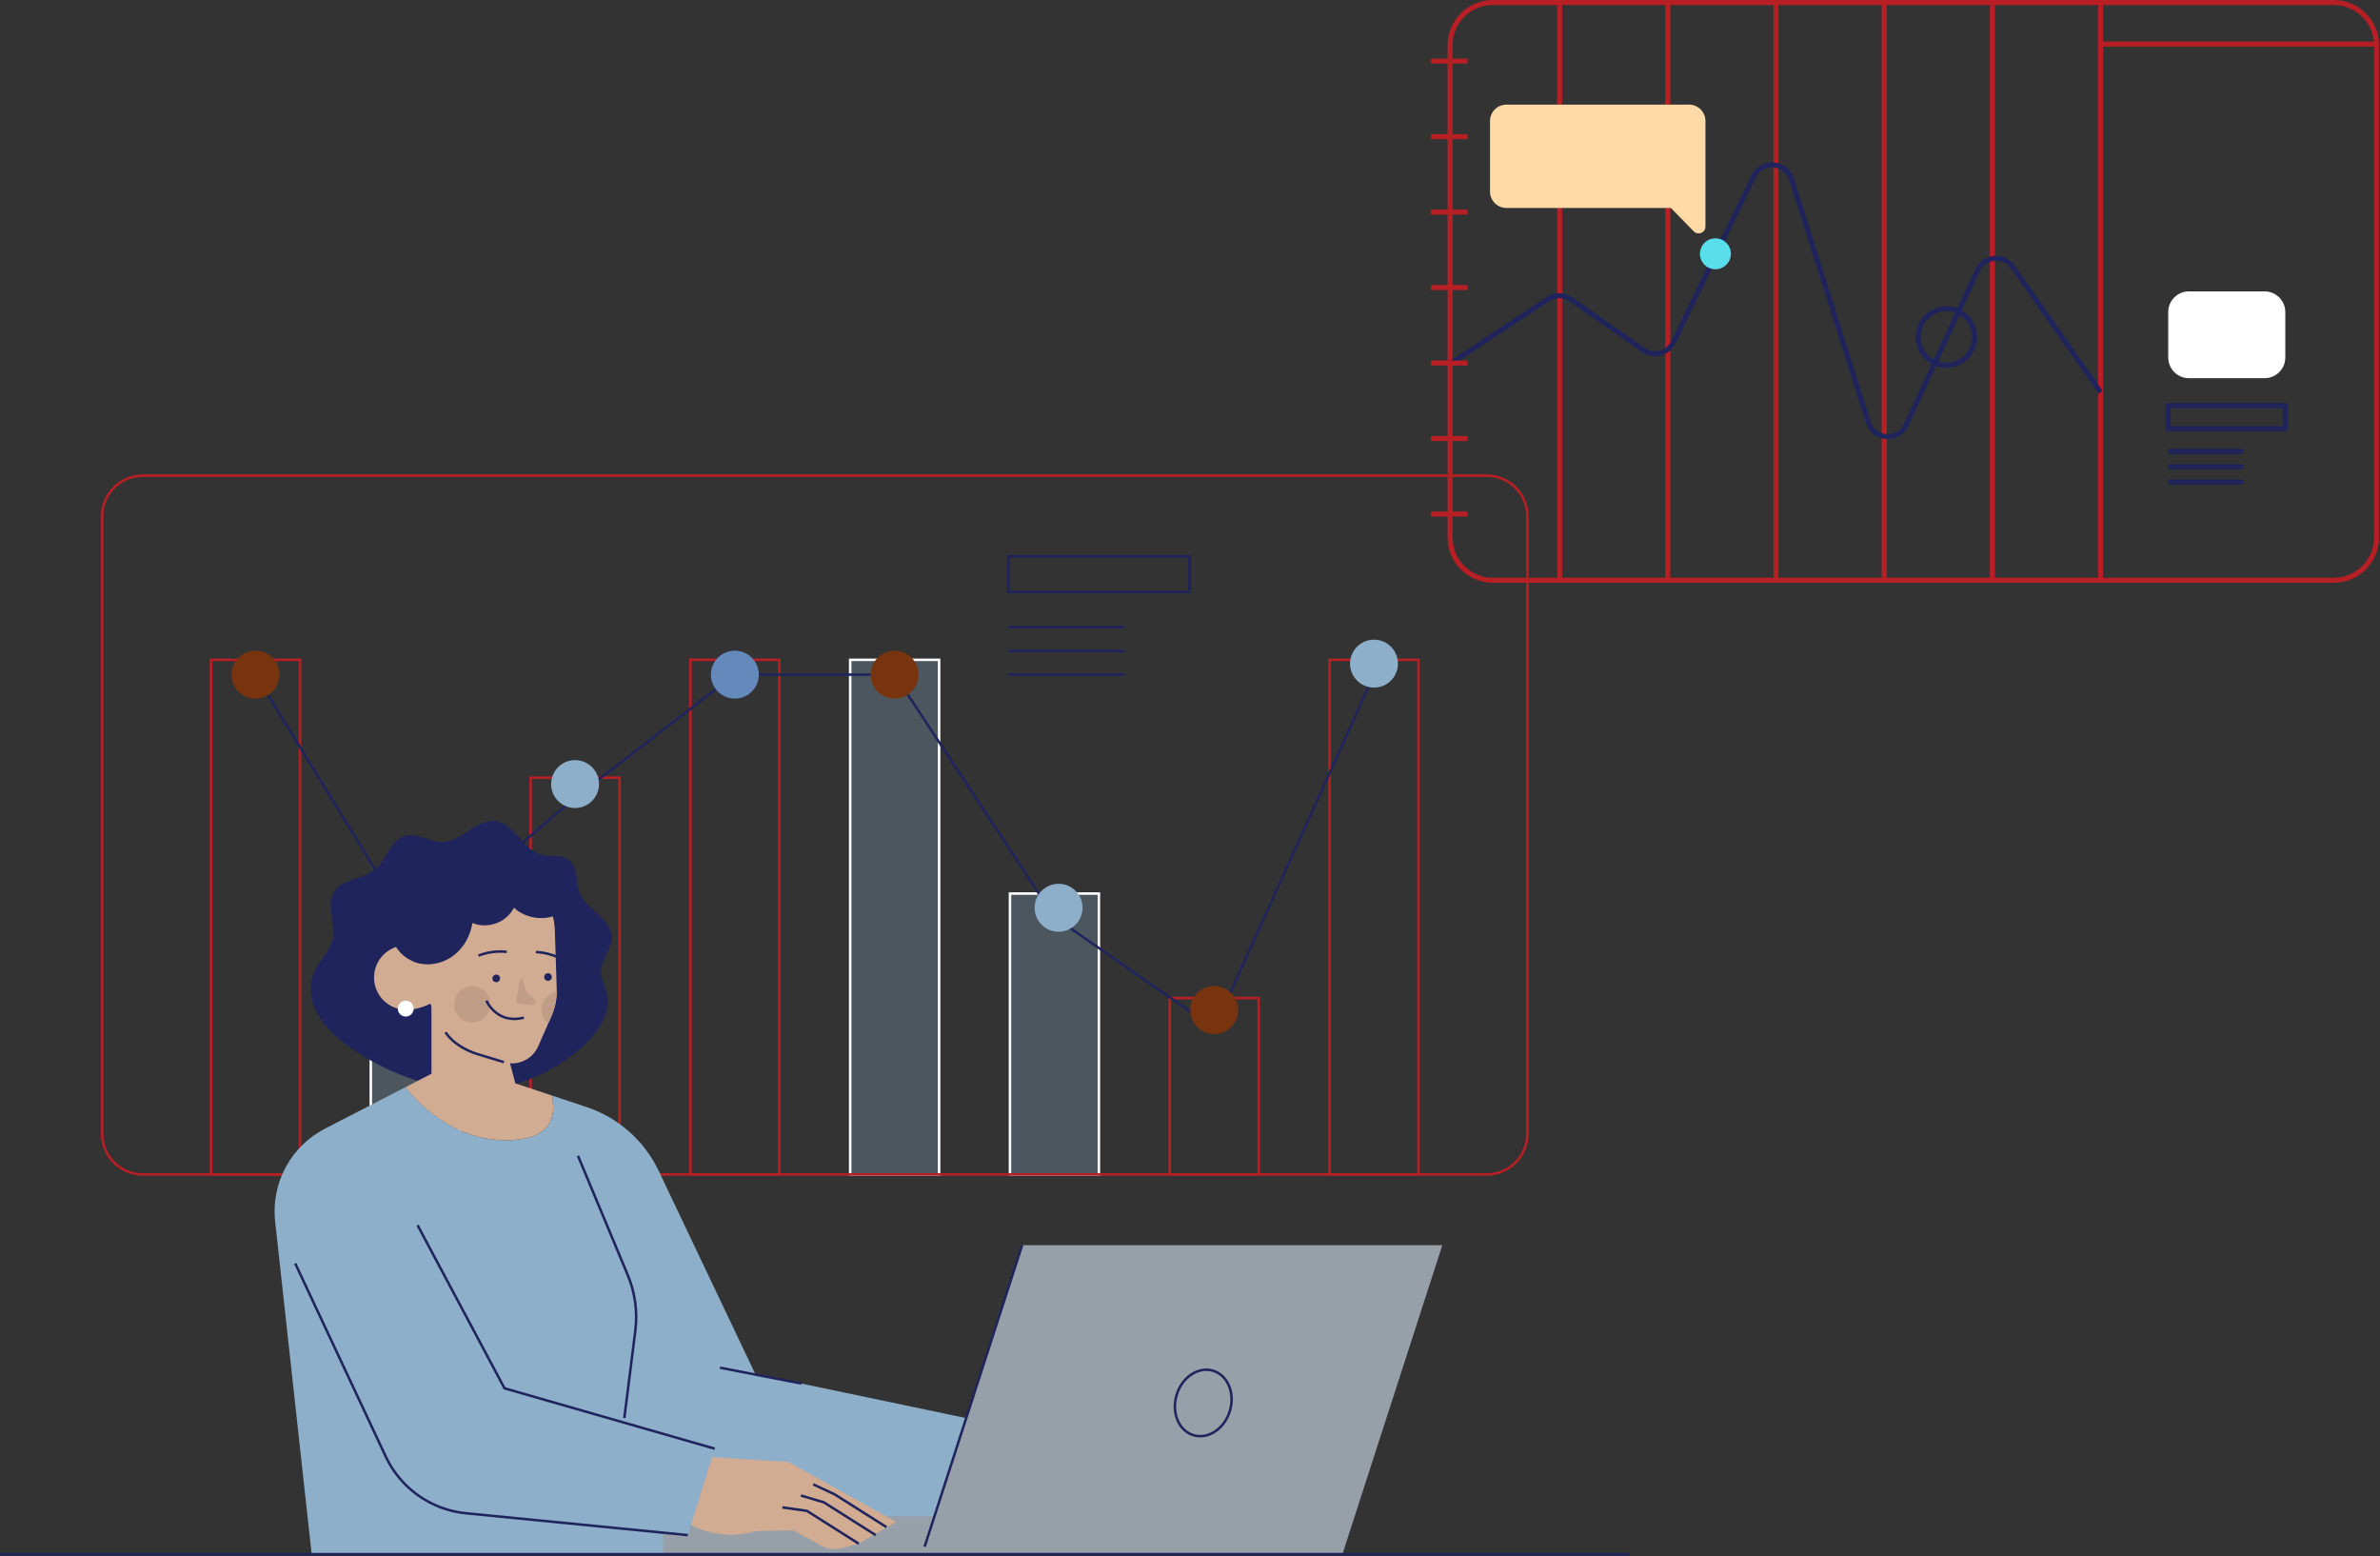 <svg width="953" height="623" viewBox="0 0 953 623" fill="none" xmlns="http://www.w3.org/2000/svg">
<rect x="0" y="0" width="953" height="623" fill="#333333" stroke="none"/>
<g clip-path="url(#clip0_760_984)">
<path d="M476.28 222.76H403.76V236.98H476.28V222.76Z" stroke="#1F245C" stroke-miterlimit="10"/>
<path d="M403.76 251.11H450.21" stroke="#1F245C" stroke-miterlimit="10"/>
<path d="M403.76 260.59H450.21" stroke="#1F245C" stroke-miterlimit="10"/>
<path d="M403.76 270.07H450.21" stroke="#1F245C" stroke-miterlimit="10"/>
<path d="M120.11 264.14H84.5V470.14H120.11V264.14Z" stroke="#B81F25" stroke-miterlimit="10"/>
<path d="M184.09 367.14H148.48V470.14H184.09V367.14Z" fill="#4C565F" stroke="white" stroke-miterlimit="10"/>
<path d="M248.07 311.34H212.46V470.13H248.07V311.34Z" stroke="#B81F25" stroke-miterlimit="10"/>
<path d="M312.05 264.14H276.44V470.14H312.05V264.14Z" stroke="#B81F25" stroke-miterlimit="10"/>
<path d="M376.04 264.14H340.43V470.14H376.04V264.14Z" fill="#4C565F" stroke="white" stroke-miterlimit="10"/>
<path d="M440.02 357.7H404.41V470.14H440.02V357.7Z" fill="#4C565F" stroke="white" stroke-miterlimit="10"/>
<path d="M504 399.54H468.39V470.14H504V399.54Z" stroke="#B81F25" stroke-miterlimit="10"/>
<path d="M567.98 264.14H532.37V470.14H567.98V264.14Z" stroke="#B81F25" stroke-miterlimit="10"/>
<path d="M102.3 270.07L166.29 374.28L230.27 319.28L294.25 270.07H358.23L422.21 367.14L486.2 411.61L550.18 270.07" stroke="#1F245C" stroke-miterlimit="10"/>
<path d="M111.89 270.07C111.89 275.37 107.6 279.66 102.3 279.66C97 279.66 92.71 275.37 92.71 270.07C92.71 264.77 97 260.48 102.3 260.48C107.6 260.48 111.89 264.77 111.89 270.07Z" fill="#77340E"/>
<path d="M175.88 369.53C175.88 374.83 171.59 379.12 166.29 379.12C160.99 379.12 156.7 374.83 156.7 369.53C156.7 364.23 160.99 359.94 166.29 359.94C171.59 359.94 175.88 364.23 175.88 369.53Z" fill="#59DEEB"/>
<path d="M239.86 313.87C239.86 319.17 235.57 323.46 230.27 323.46C224.97 323.46 220.68 319.17 220.68 313.87C220.68 308.57 224.97 304.28 230.27 304.28C235.57 304.28 239.86 308.57 239.86 313.87Z" fill="#8DAFCA"/>
<path d="M294.25 279.66C299.547 279.66 303.84 275.366 303.84 270.07C303.84 264.774 299.547 260.48 294.25 260.48C288.954 260.48 284.66 264.774 284.66 270.07C284.66 275.366 288.954 279.66 294.25 279.66Z" fill="#6489BB"/>
<path d="M358.23 279.66C363.526 279.66 367.82 275.366 367.82 270.07C367.82 264.774 363.526 260.48 358.23 260.48C352.933 260.48 348.64 264.774 348.64 270.07C348.64 275.366 352.933 279.66 358.23 279.66Z" fill="#77340E"/>
<path d="M433.47 363.39C433.47 368.69 429.18 372.98 423.88 372.98C418.58 372.98 414.29 368.69 414.29 363.39C414.29 358.09 418.58 353.8 423.88 353.8C429.18 353.8 433.47 358.09 433.47 363.39Z" fill="#8DAFCA"/>
<path d="M495.789 404.33C495.789 409.63 491.499 413.92 486.199 413.92C480.899 413.92 476.609 409.63 476.609 404.33C476.609 399.03 480.899 394.74 486.199 394.74C491.499 394.74 495.789 399.03 495.789 404.33Z" fill="#77340E"/>
<path d="M559.77 265.66C559.77 270.96 555.48 275.25 550.18 275.25C544.88 275.25 540.59 270.96 540.59 265.66C540.59 260.36 544.88 256.07 550.18 256.07C555.48 256.07 559.77 260.36 559.77 265.66Z" fill="#8DAFCA"/>
<path d="M595.29 190.4H57.2C48.187 190.4 40.88 197.707 40.88 206.72V453.82C40.88 462.833 48.187 470.14 57.2 470.14H595.29C604.303 470.14 611.61 462.833 611.61 453.82V206.72C611.61 197.707 604.303 190.4 595.29 190.4Z" stroke="#B81F25" stroke-miterlimit="10"/>
<path d="M375.81 608.75L388.49 568.02L302.41 549.98L263.74 468.69C257.98 456.59 247.54 447.37 234.83 443.14L221 438.54C222.69 446.88 220.54 454.57 207.97 456.11C183.7 459.1 167.46 441.66 162.35 435.21L130.12 451.82C116.42 458.88 108.48 473.66 110.17 488.98L124.79 622.06H267.08L265.49 599.96L266.08 601.21L375.82 608.75H375.81Z" fill="#8DAFCA"/>
<path d="M413.661 606.99H265.521V622.06H413.661V606.99Z" fill="#979FA8"/>
<path d="M537.561 622.07H369.301L409.281 498.46H577.541L537.561 622.07Z" fill="#979FA8"/>
<path d="M370.24 619.15L409.28 498.46" stroke="#1F245C" stroke-miterlimit="10"/>
<path d="M492.44 564.89C490.25 572.01 483.71 576.31 477.83 574.5C471.96 572.69 468.97 565.45 471.17 558.33C473.36 551.21 479.9 546.91 485.78 548.72C491.65 550.53 494.64 557.77 492.44 564.89Z" stroke="#1F245C" stroke-miterlimit="10"/>
<path d="M267.75 604.17C276.71 613.16 290.8 616.65 302.92 612.86L317.69 612.61L328.23 618.4C330.99 620.09 334.32 620.56 337.44 619.71L343.86 617.95L358.81 609.22L315.74 585.21L272.15 582.53L267.76 604.18L267.75 604.17Z" fill="#D1AC93"/>
<path d="M343.85 617.95L323.09 604.81L313.27 603.41" stroke="#1F245C" stroke-miterlimit="10"/>
<path d="M350.65 614.53L329.89 601.4L320.72 598.67" stroke="#1F245C" stroke-miterlimit="10"/>
<path d="M354.97 611.34L334.21 598.2L325.63 594.2" stroke="#1F245C" stroke-miterlimit="10"/>
<path d="M117.421 504.08L165.671 606.99L275.411 614.53L286.191 579.92L202.011 555.75L167.211 490.47L117.421 504.08Z" fill="#8DAFCA"/>
<path d="M118.21 505.76L154.46 583.07C160.41 595.77 172.62 604.39 186.57 605.77L275.41 614.52" stroke="#1F245C" stroke-miterlimit="10"/>
<path d="M167.21 490.47L202.01 555.75L286.19 579.92" stroke="#1F245C" stroke-miterlimit="10"/>
<path d="M231.44 462.71L251.37 510.43C254.31 517.46 255.35 525.14 254.4 532.7L249.99 567.65" stroke="#1F245C" stroke-miterlimit="10"/>
<path d="M288.29 547.5L320.91 553.85" stroke="#1F245C" stroke-miterlimit="10"/>
<path d="M139.35 418.67C134.67 415.26 130.22 411.31 127.36 406.28C124.5 401.24 123.42 394.94 125.62 389.59C127.65 384.65 132.25 380.86 133.26 375.61C134.44 369.5 130.49 362.62 133.64 357.26C136.99 351.57 145.65 352.12 150.62 347.76C154.94 343.97 156.14 336.73 161.56 334.81C166.65 333 171.98 337.18 177.37 336.99C185.17 336.7 191.08 327.47 198.78 328.73C206.2 329.95 209.21 340.03 216.45 342.06C220.2 343.11 224.68 341.83 227.76 344.2C231.54 347.1 230.4 353.03 232.16 357.45C234.88 364.29 244.62 367.51 244.96 374.87C245.2 379.95 240.53 384.25 240.64 389.33C240.7 392.16 242.24 394.74 242.91 397.49C244.79 405.16 239.76 412.83 234.03 418.27C224.49 427.33 212.16 433.31 199.23 435.6C185.54 438.02 173.41 435.32 160.67 430.34C153.11 427.39 145.92 423.46 139.36 418.68L139.35 418.67Z" fill="#1F245C"/>
<path d="M221 438.54L206.35 433.67L202.05 417.31L193.91 386.33H172.76V429.84L162.34 435.21C167.45 441.66 183.69 459.1 207.96 456.11C220.53 454.56 222.69 446.88 220.99 438.54H221Z" fill="#D1AC93"/>
<path d="M222.951 397.06C222.881 400.4 222.161 403.7 220.811 406.77L219.491 409.77L215.501 418.86C213.181 424.14 207.281 426.86 201.761 425.19L191.701 422.14C183.931 419.78 177.591 414.11 174.391 406.64L172.311 401.78L168.631 393.19L167.751 379.35L167.511 375.59C166.721 363.02 175.091 351.71 187.341 348.79L190.341 348.08C198.861 346.05 207.821 348.47 214.161 354.51C219.081 359.2 221.951 365.63 222.171 372.42L222.921 395.7C222.941 396.16 222.941 396.62 222.921 397.07L222.951 397.06Z" fill="#D1AC93"/>
<path d="M179.8 392.669C179.24 399.769 168.76 404.739 161.66 404.179C154.56 403.619 149.25 397.409 149.81 390.309C150.37 383.209 156.58 377.899 163.68 378.459C170.78 379.019 180.36 385.569 179.8 392.669Z" fill="#D1AC93"/>
<path d="M178.41 413.23C178.41 413.23 181.65 419.08 191.71 422.13L201.77 425.18" stroke="#1F245C" stroke-miterlimit="10"/>
<path d="M200.241 391.66C200.241 392.5 199.561 393.19 198.711 393.19C197.861 393.19 197.181 392.51 197.181 391.66C197.181 390.81 197.861 390.13 198.711 390.13C199.561 390.13 200.241 390.81 200.241 391.66Z" fill="#1F245C"/>
<path d="M220.96 391.11C220.96 391.95 220.28 392.64 219.43 392.64C218.58 392.64 217.9 391.96 217.9 391.11C217.9 390.26 218.58 389.58 219.43 389.58C220.28 389.58 220.96 390.26 220.96 391.11Z" fill="#1F245C"/>
<path d="M195.841 404.809C197.378 401.1 195.616 396.847 191.907 395.31C188.197 393.774 183.945 395.535 182.408 399.245C180.872 402.954 182.633 407.207 186.343 408.744C190.052 410.28 194.305 408.519 195.841 404.809Z" fill="#BF9D86"/>
<path d="M222.951 397.06C222.881 400.4 222.161 403.7 220.811 406.77L219.491 409.77C217.921 408.44 216.931 406.45 216.931 404.23C216.931 400.64 219.531 397.66 222.951 397.07V397.06Z" fill="#BF9D86"/>
<path d="M214.06 400.06L210.81 397.16L209.16 391.96C209.01 391.48 208.32 391.53 208.23 392.02L206.64 400.61C206.54 401.15 206.92 401.67 207.48 401.73L213.04 402.32C214.29 402.45 214.98 400.92 214.05 400.07L214.06 400.06Z" fill="#BF9D86"/>
<path d="M194.75 400.57C194.75 400.57 198.89 410.21 209.79 407.36" stroke="#1F245C" stroke-miterlimit="10"/>
<path d="M165.65 403.75C165.65 401.99 164.221 400.56 162.461 400.56C160.701 400.56 159.271 401.99 159.271 403.75C159.271 405.51 160.701 406.94 162.461 406.94C164.221 406.94 165.65 405.51 165.65 403.75Z" fill="white"/>
<path d="M191.601 382.55C195.181 381.13 199.101 380.61 202.921 381.05" stroke="#1F245C" stroke-miterlimit="10"/>
<path d="M214.601 381.09C217.751 381.25 220.861 382.02 223.721 383.34" stroke="#1F245C" stroke-miterlimit="10"/>
<path d="M227.4 363.56C224.43 366.15 220.491 367.59 216.551 367.52C212.611 367.45 208.681 366.08 205.811 363.38C204.321 366.26 201.701 368.53 198.641 369.61C195.581 370.69 192.141 370.77 189.171 369.46C188.411 374.31 185.971 378.95 182.171 382.07C178.371 385.19 173.211 386.7 168.391 385.78C163.561 384.86 159.211 381.43 157.491 376.82C155.431 371.29 154.681 364.92 157.611 359.8C160.541 354.68 166.201 351.23 172.101 350.97C172.991 347.48 176.391 344.77 179.551 343.05C182.711 341.33 186.321 340.6 189.891 340.16C192.871 339.79 195.901 339.6 198.861 340.06C201.831 340.51 204.751 341.64 206.981 343.64C212.701 343.64 218.861 345.58 223.001 349.53C227.131 353.48 231.701 359.81 227.391 363.57L227.4 363.56Z" fill="#1F245C"/>
<path d="M0 622.13H652.48" stroke="#1F245C" stroke-miterlimit="10"/>
<path d="M915.08 162.37H868.2V171.56H915.08V162.37Z" stroke="#1F245C" stroke-width="2" stroke-miterlimit="10"/>
<path d="M876.49 116.64H906.79C911.37 116.64 915.08 120.35 915.08 124.93V143.1C915.08 147.68 911.37 151.39 906.79 151.39H876.49C871.91 151.39 868.2 147.68 868.2 143.1V124.93C868.2 120.35 871.91 116.64 876.49 116.64Z" fill="white"/>
<path d="M868.2 180.7H898.22" stroke="#1F245C" stroke-width="2" stroke-miterlimit="10"/>
<path d="M868.2 186.82H898.22" stroke="#1F245C" stroke-width="2" stroke-miterlimit="10"/>
<path d="M868.2 192.95H898.22" stroke="#1F245C" stroke-width="2" stroke-miterlimit="10"/>
<path d="M597.75 1H934.51C943.95 1 951.62 8.67 951.62 18.11V215.18C951.62 224.62 943.95 232.29 934.51 232.29H597.75C588.31 232.29 580.64 224.62 580.64 215.18V18.11C580.64 8.67 588.31 1 597.75 1Z" stroke="#B81F25" stroke-width="2" stroke-miterlimit="10"/>
<path d="M841.109 1V232.28" stroke="#B81F25" stroke-width="2" stroke-miterlimit="10"/>
<path d="M797.79 1V232.28" stroke="#B81F25" stroke-width="2" stroke-miterlimit="10"/>
<path d="M754.47 1V232.28" stroke="#B81F25" stroke-width="2" stroke-miterlimit="10"/>
<path d="M711.149 1V232.28" stroke="#B81F25" stroke-width="2" stroke-miterlimit="10"/>
<path d="M667.83 1V232.28" stroke="#B81F25" stroke-width="2" stroke-miterlimit="10"/>
<path d="M624.51 1V232.28" stroke="#B81F25" stroke-width="2" stroke-miterlimit="10"/>
<path d="M580.649 145.64L619.859 119.72C622.659 117.87 626.319 117.91 629.069 119.84L658.039 140.12C662.169 143.01 667.909 141.52 670.109 136.98L702.189 70.64C705.419 63.97 715.139 64.67 717.369 71.74L748.109 169.07C750.359 176.21 760.219 176.83 763.349 170.03L791.849 108.17C794.489 102.43 802.359 101.72 805.989 106.89L841.129 156.99" stroke="#1F245C" stroke-width="2" stroke-miterlimit="10"/>
<path d="M693.089 101.6C693.089 105.02 690.309 107.8 686.889 107.8C683.469 107.8 680.689 105.02 680.689 101.6C680.689 98.18 683.469 95.4 686.889 95.4C690.309 95.4 693.089 98.18 693.089 101.6Z" fill="#59DEEB"/>
<path d="M678.22 92.63L669.05 83.25H603.2C599.57 83.25 596.63 80.31 596.63 76.68V48.45C596.63 44.82 599.57 41.88 603.2 41.88H676.33C679.96 41.88 682.9 44.82 682.9 48.45V90.72C682.9 93.16 679.93 94.37 678.22 92.62V92.63Z" fill="#FFD9A6"/>
<path d="M573.01 205.76H587.64" stroke="#B81F25" stroke-width="2" stroke-miterlimit="10"/>
<path d="M573.01 175.54H587.64" stroke="#B81F25" stroke-width="2" stroke-miterlimit="10"/>
<path d="M573.01 145.33H587.64" stroke="#B81F25" stroke-width="2" stroke-miterlimit="10"/>
<path d="M573.01 115.12H587.64" stroke="#B81F25" stroke-width="2" stroke-miterlimit="10"/>
<path d="M573.01 84.91H587.64" stroke="#B81F25" stroke-width="2" stroke-miterlimit="10"/>
<path d="M573.01 54.7H587.64" stroke="#B81F25" stroke-width="2" stroke-miterlimit="10"/>
<path d="M573.01 24.48H587.64" stroke="#B81F25" stroke-width="2" stroke-miterlimit="10"/>
<path d="M779.4 146.24C785.652 146.24 790.72 141.172 790.72 134.92C790.72 128.668 785.652 123.6 779.4 123.6C773.148 123.6 768.08 128.668 768.08 134.92C768.08 141.172 773.148 146.24 779.4 146.24Z" stroke="#1F245C" stroke-width="2" stroke-miterlimit="10"/>
<path d="M951.619 17.64H841.109" stroke="#B81F25" stroke-width="2" stroke-miterlimit="10"/>
</g>
<defs>
<clipPath id="clip0_760_984">
<rect width="952.62" height="622.63" fill="white"/>
</clipPath>
</defs>
</svg>
